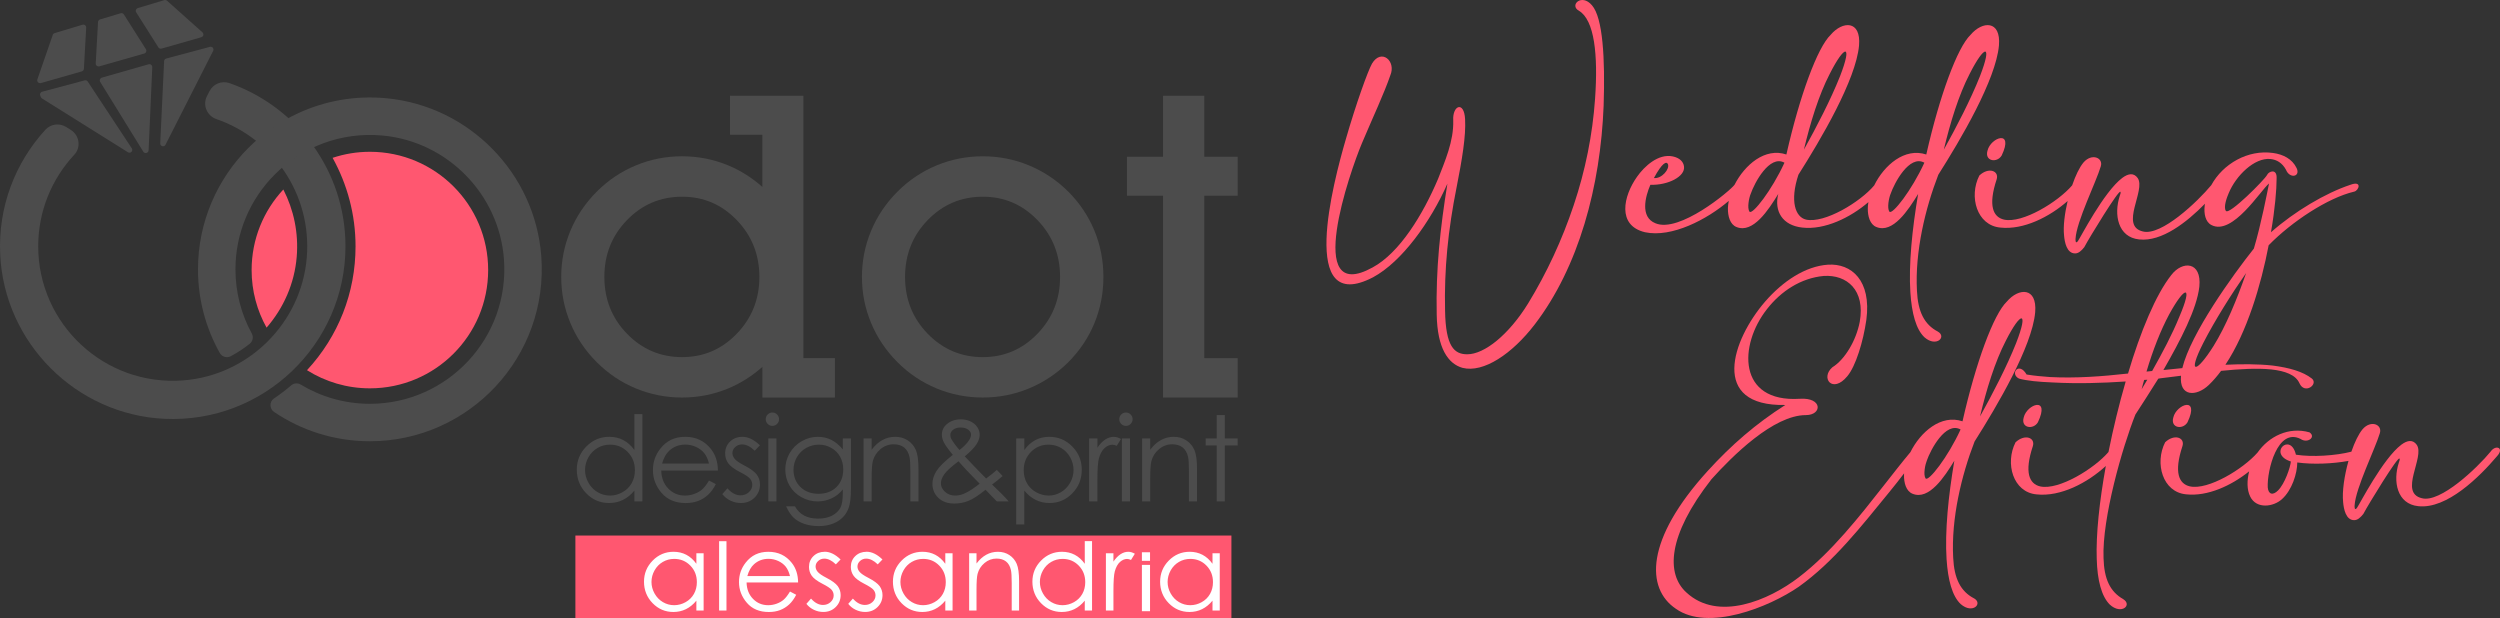 <?xml version="1.0" encoding="UTF-8"?>
<svg xmlns="http://www.w3.org/2000/svg" id="Livello_2" data-name="Livello 2" viewBox="0 0 1791.12 442.78">
  <rect x="0" y="0" width="1791.12" height="442.78" fill="#333333" stroke="none"/>
  <defs>
    <style>
      .cls-1 {
        fill: #ff5770;
      }

      .cls-2 {
        fill: #fff;
      }

      .cls-3 {
        fill: #4c4c4c;
      }
    </style>
  </defs>
  <g id="Livello_1-2" data-name="Livello 1">
    <g>
      <rect class="cls-1" x="412.24" y="383.69" width="470.01" height="59.08"></rect>
      <g>
        <path class="cls-2" d="M864.34,405.2c3.13,3.19,4.69,7.15,4.69,11.9,0,3.11-.7,5.92-2.09,8.4-1.4,2.48-3.38,4.46-5.97,5.91-2.59,1.45-5.32,2.18-8.21,2.18s-5.55-.74-8.04-2.2c-2.5-1.47-4.48-3.52-5.97-6.16-1.48-2.63-2.22-5.39-2.22-8.28s.74-5.67,2.2-8.29c1.47-2.61,3.45-4.64,5.94-6.08,2.48-1.44,5.19-2.16,8.13-2.16,4.57,0,8.42,1.59,11.54,4.78M868.69,396.38v7.54c-2.06-2.87-4.46-5.02-7.19-6.45-2.73-1.43-5.78-2.15-9.15-2.15-5.83,0-10.82,2.1-14.97,6.3-4.15,4.2-6.22,9.25-6.22,15.16s2.06,11.16,6.17,15.36c4.11,4.21,9.07,6.32,14.88,6.32,3.27,0,6.28-.68,9.03-2.04,2.75-1.36,5.23-3.38,7.45-6.07v7.05h5.2v-41.03h-5.2ZM792.33,437.4h5.39v-13.88c0-7.12.33-11.84.98-14.18.86-3.04,2.1-5.28,3.73-6.73,1.63-1.44,3.33-2.16,5.09-2.16.76,0,1.68.24,2.79.72l2.75-4.45c-1.66-.93-3.21-1.4-4.68-1.4-1.93,0-3.79.58-5.58,1.75-1.79,1.17-3.48,2.93-5.09,5.3v-5.99h-5.39v41.03ZM772.83,405.2c3.13,3.19,4.69,7.15,4.69,11.9,0,3.11-.69,5.92-2.09,8.4-1.4,2.48-3.38,4.46-5.97,5.91-2.59,1.45-5.32,2.18-8.21,2.18s-5.55-.74-8.04-2.2c-2.5-1.47-4.49-3.52-5.97-6.16-1.48-2.63-2.22-5.39-2.22-8.28s.74-5.67,2.2-8.29c1.47-2.61,3.45-4.64,5.93-6.08,2.49-1.44,5.2-2.16,8.14-2.16,4.57,0,8.42,1.59,11.54,4.78M777.18,387.72v16.2c-2.06-2.87-4.45-5.02-7.18-6.45-2.73-1.43-5.78-2.15-9.15-2.15-5.83,0-10.82,2.1-14.97,6.3-4.15,4.2-6.22,9.25-6.22,15.16s2.06,11.16,6.17,15.36c4.11,4.21,9.07,6.32,14.87,6.32,3.27,0,6.28-.68,9.04-2.04,2.75-1.36,5.23-3.38,7.44-6.07v7.05h5.21v-49.68h-5.21ZM694.34,437.4h5.28v-15.04c0-5.41.25-9.13.75-11.16.81-3.12,2.47-5.73,5-7.85,2.52-2.11,5.39-3.16,8.58-3.16,2.79,0,5.05.69,6.79,2.06,1.74,1.36,2.91,3.41,3.52,6.12.39,1.59.58,4.74.58,9.47v19.57h5.28v-21.11c0-5.58-.57-9.69-1.7-12.33-1.13-2.64-2.89-4.73-5.26-6.3-2.38-1.56-5.09-2.34-8.16-2.34s-5.81.7-8.37,2.09c-2.57,1.4-4.91,3.5-7.01,6.31v-7.35h-5.28v41.03ZM672.91,405.2c3.13,3.19,4.69,7.15,4.69,11.9,0,3.11-.7,5.92-2.09,8.4-1.4,2.48-3.38,4.46-5.97,5.91-2.59,1.45-5.32,2.18-8.21,2.18s-5.55-.74-8.04-2.2c-2.5-1.47-4.49-3.52-5.97-6.16-1.48-2.63-2.22-5.39-2.22-8.28s.74-5.67,2.2-8.29c1.47-2.61,3.45-4.64,5.93-6.08,2.49-1.44,5.2-2.16,8.14-2.16,4.57,0,8.42,1.59,11.54,4.78M677.26,396.38v7.54c-2.06-2.87-4.45-5.02-7.18-6.45-2.73-1.43-5.78-2.15-9.15-2.15-5.83,0-10.82,2.1-14.97,6.3-4.15,4.2-6.22,9.25-6.22,15.16s2.06,11.16,6.17,15.36c4.11,4.21,9.07,6.32,14.87,6.32,3.27,0,6.28-.68,9.03-2.04,2.75-1.36,5.24-3.38,7.45-6.07v7.05h5.21v-41.03h-5.21ZM620.83,395.32c-3.25,0-5.93,1.03-8.06,3.09-2.13,2.06-3.19,4.65-3.19,7.77,0,2.39.67,4.51,2,6.37,1.33,1.86,3.86,3.75,7.56,5.65,3.45,1.76,5.67,3.21,6.65,4.37.99,1.18,1.47,2.52,1.47,4.03,0,1.83-.74,3.43-2.23,4.79-1.49,1.36-3.29,2.03-5.41,2.03-3.02,0-5.88-1.52-8.58-4.56l-3.32,3.77c1.41,1.81,3.19,3.23,5.34,4.26,2.15,1.03,4.41,1.55,6.78,1.55,3.55,0,6.51-1.17,8.88-3.51,2.37-2.34,3.55-5.19,3.55-8.56,0-2.39-.69-4.54-2.07-6.45-1.41-1.89-4.08-3.85-8.01-5.89-3.22-1.66-5.34-3.1-6.35-4.34-1.01-1.2-1.51-2.47-1.51-3.8,0-1.51.61-2.83,1.83-3.96,1.22-1.13,2.69-1.7,4.41-1.7,2.7,0,5.46,1.37,8.28,4.11l3.39-3.5c-3.82-3.7-7.63-5.55-11.41-5.55M590.86,395.32c-3.25,0-5.94,1.03-8.06,3.09-2.13,2.06-3.2,4.65-3.2,7.77,0,2.39.67,4.51,2,6.37,1.34,1.86,3.86,3.75,7.56,5.65,3.45,1.76,5.67,3.21,6.65,4.37.98,1.18,1.47,2.52,1.47,4.03,0,1.83-.74,3.43-2.23,4.79-1.49,1.36-3.29,2.03-5.41,2.03-3.02,0-5.89-1.52-8.58-4.56l-3.32,3.77c1.41,1.81,3.19,3.23,5.34,4.26,2.15,1.03,4.41,1.55,6.78,1.55,3.55,0,6.51-1.17,8.87-3.51,2.37-2.34,3.55-5.19,3.55-8.56,0-2.39-.69-4.54-2.08-6.45-1.41-1.89-4.08-3.85-8.01-5.89-3.22-1.66-5.33-3.1-6.35-4.34-1.01-1.2-1.51-2.47-1.51-3.8,0-1.51.61-2.83,1.84-3.96,1.22-1.13,2.69-1.7,4.4-1.7,2.7,0,5.46,1.37,8.28,4.11l3.39-3.5c-3.83-3.7-7.63-5.55-11.41-5.55M535.41,412.74c1.08-3.77,2.68-6.6,4.8-8.49,2.89-2.59,6.35-3.88,10.38-3.88,2.44,0,4.77.52,6.98,1.54,2.22,1.03,4,2.39,5.35,4.07,1.34,1.68,2.37,3.94,3.07,6.75h-30.58ZM561.5,429.61c-1.38,1.2-3.06,2.17-5.03,2.89-1.98.72-4.01,1.09-6.1,1.09-4.33,0-7.97-1.52-10.91-4.57-2.95-3.04-4.47-6.95-4.57-11.71h36.91c-.05-5.61-1.56-10.29-4.53-14.03-4.18-5.3-9.77-7.95-16.76-7.95s-12.21,2.59-16.27,7.77c-3.2,4.07-4.79,8.71-4.79,13.92,0,5.53,1.89,10.48,5.66,14.87,3.77,4.39,9,6.58,15.7,6.58,3.02,0,5.73-.46,8.11-1.38,2.4-.92,4.54-2.26,6.46-4.02,1.91-1.76,3.6-4.07,5.06-6.94l-4.45-2.34c-1.61,2.68-3.11,4.62-4.5,5.82M515.2,437.4h5.28v-49.68h-5.28v49.68ZM494.57,405.2c3.13,3.19,4.69,7.15,4.69,11.9,0,3.11-.7,5.92-2.09,8.4-1.4,2.48-3.39,4.46-5.97,5.91-2.59,1.45-5.33,2.18-8.22,2.18s-5.54-.74-8.04-2.2c-2.5-1.47-4.49-3.52-5.97-6.16-1.48-2.63-2.22-5.39-2.22-8.28s.73-5.67,2.2-8.29c1.47-2.61,3.45-4.64,5.93-6.08,2.48-1.44,5.2-2.16,8.13-2.16,4.57,0,8.42,1.59,11.55,4.78M498.91,396.38v7.54c-2.06-2.87-4.46-5.02-7.19-6.45-2.73-1.43-5.77-2.15-9.14-2.15-5.83,0-10.82,2.1-14.97,6.3-4.14,4.2-6.22,9.25-6.22,15.16s2.06,11.16,6.16,15.36c4.11,4.21,9.07,6.32,14.88,6.32,3.27,0,6.28-.68,9.03-2.04,2.75-1.36,5.24-3.38,7.45-6.07v7.05h5.2v-41.03h-5.2Z"></path>
        <rect class="cls-2" x="818.11" y="404.71" width="5.83" height="33.19"></rect>
        <rect class="cls-2" x="818.11" y="395.67" width="5.83" height="6.14"></rect>
      </g>
      <g>
        <path class="cls-1" d="M1131.22,7.7c11.14,6.68,13.78,31.46,11.56,63.06-1.81,25.89-6.96,51.37-15.31,76.29-8.35,24.92-19.21,48.31-32.71,70.44-13.78,22.27-31.18,36.34-43.57,36.34-9.33,0-15.45-5.57-15.87-31.18-.69-29.65,2.09-57.77,8.35-88.96,3.76-19.07,6.68-36.2,5.99-48.31-.69-13.36-9.19-9.88-8.49.97.42,14.76-5.99,29.23-10.86,41.77-10.86,25.62-27.56,53.04-46.91,63.48-49.84,27.56-16.01-69.19-7.66-88.96,7.93-18.79,16.01-35.92,20.32-48.59,4.45-10.3-6.4-19.63-13.09-8.49-2.92,5.15-11.42,28.68-18.79,54.29-9.05,31.04-34.25,126.69,19.49,98.84,20.74-11.14,41.35-39.95,53.32-67.1-5.15,31.88-8.35,60.97-7.66,93.83.42,23.95,8.07,35.22,18.52,38.14,15.03,3.76,35.5-10.02,51.65-31.04,31.6-41.21,47.19-98.98,49.42-156.89,1.11-33.83-.56-62.92-8.35-71.83-7.52-8.91-16.43.14-9.33,3.9Z"></path>
        <path class="cls-1" d="M1237.97,149.14c-.14,5.71,1.53,11.69,6.12,13.5,11.83,4.87,22.97-12.25,29.93-23.67-3.06,12.39,3.06,22.55,17.26,24.08,16.01,1.81,34.38-7.1,47.33-18.24-.28,1.53-.42,3.06-.42,4.32-.14,5.71,1.53,11.69,6.12,13.5,11.83,4.87,22.97-12.25,29.93-23.67-4.32,25.48-6.82,50.4-5.57,70.44.97,15.03,4.04,26.59,10.16,32.3,8.49,7.38,16.15-.42,9.47-4.18-9.61-5.01-14.2-14.2-14.9-29.1-1.53-28.12,5.99-59.17,15.31-83.25,16.15-25.48,41.21-67.94,43.43-92.58,1.53-18.24-11.83-17.68-20.32-7.66-9.47,9.05-22.14,43.43-31.74,85.76-15.45-5.15-30.21,7.66-37.31,22.14-10.02,11.97-35.64,27.43-48.86,24.5-7.66-1.81-11.69-13.23-5.43-32.16,16.15-25.48,41.21-67.94,43.43-92.58,1.53-18.24-11.83-17.68-20.32-7.66-9.47,9.05-22.14,43.43-31.74,85.76-15.26-5.19-29.87,7.42-37.14,21.69,0,0-.01.01-.02.02-3.2,4.32-39.54,34.81-56.66,27.56-11.14-4.45-7.24-19.21-3.62-27.56,12.67.42,25.2-5.99,24.08-13.22-.42-3.2-2.92-5.99-7.93-7.1-10.58-2.23-20.6,7.24-25.75,14.62-9.75,13.78-14.48,34.81,5.71,39.68,19.22,4.14,44.6-9.21,60.07-22.46-.36,1.79-.58,3.53-.63,5.2ZM1411.15,52.94c10.72-21.16,16.57-22,7.38,1.67-6.68,16.85-16.98,36.61-25.89,52.62,4.59-19.35,10.72-39.26,18.51-54.29ZM1354.49,138.98c2.65-7.8,13.5-28.4,24.22-22.41-9.05,19.77-22.97,37.59-25.06,35.08-1.81-2.65-.28-10.02.83-12.67ZM1310.91,52.94c10.72-21.16,16.57-22,7.38,1.67-6.68,16.85-16.98,36.61-25.89,52.62,4.59-19.35,10.72-39.26,18.51-54.29ZM1194.96,117.54c1.53,3.48-4.45,10.72-10.02,10.02,5.99-11.14,9.05-12.11,10.02-10.02ZM1254.25,138.98c2.65-7.8,13.5-28.4,24.22-22.41-9.05,19.77-22.97,37.59-25.06,35.08-1.81-2.65-.28-10.02.83-12.67Z"></path>
        <path class="cls-1" d="M1423.94,107.93c-2.23,7.66,6.82,9.05,10.16,3.48,9.05-19.07-7.93-12.95-10.16-3.48Z"></path>
        <path class="cls-1" d="M1582.49,275.82c3.1-2.97,6.04-6.38,8.81-10.12,13.09-1.32,25.83-2.04,35.94-1.02,10.03,1.11,17.54,3.9,20.19,9.88,3.76,8.35,13.78.7,8.91-3.34-6.54-5.15-16.43-7.8-28.12-9.33-10.43-1.13-22.13-1.11-33.84-.56,15.52-23.31,25.58-57.33,30.99-85.61,16.43-16.84,42.32-33.97,61.25-38.42,3.34-.7,6.12-8.21-2.79-4.87-17.68,5.85-39.95,19.07-56.8,33.97,2.92-16.84,4.04-30.77,4.04-38.56.42-7.38-5.71-5.15-6.82-2.51-1.67,3.34-27.29,29.1-29.51,25.75-1.95-2.64.84-10.02,1.95-12.53,5.15-12.67,18.52-25.75,29.93-24.64,4.45.42,8.49,2.78,11.14,7.66,2.64,6.68,10.58,5.15,7.66-1.11-3.2-6.68-9.75-9.88-16.84-10.86-18.01-2.59-35.93,7.69-44.32,23.06-9.89,11.92-35.8,36.5-48.95,33.18-16.98-3.9,2.23-29.51-3.76-38.28-2.79-3.9-6.68-3.34-11-.14-13.23,9.88-30.21,43.16-31.88,45.38-1.81,2.23-1.67-.84-1.67-1.67.69-12.53,14.76-40.65,18.1-51.93,1.95-6.13-6.4-9.75-12.39-2.79-2.91,3.47-5.75,9.47-8.12,16.38-10.23,11.93-35.58,27.44-48.81,24.55-7.8-1.81-11.56-9.88-5.29-28.82,1.95-6.12-5.71-9.05-12.39-2.79-7.66,15.04-1.81,35.78,15.03,37.31,16.64,1.81,35.2-7.6,48.22-19.04-2.14,9.02-3.25,18.17-2.57,24.61.42,5.01,1.95,12.95,7.94,12.95,2.37,0,4.45-1.81,6.54-4.45,3.9-7.38,24.92-41.63,25.89-39.68.42.42,0,1.67-.42,2.79-4.45,13.5-1.39,29.79,13.92,31.32,16.16,1.76,34.13-12.36,47.08-25.58-.06.41-.13.81-.18,1.22-.7,5.71.42,11.83,4.87,14.06,15.04,7.8,35.22-24.92,41.21-29.79-1.11,5.57-5.71,29.51-10.86,46.64-15.21,19.11-45.25,60.87-51.25,85.64-4.78.47-9.33.94-13.56,1.37,12.25-21.3,23.95-43.71,25.75-59.72,1.81-18.24-12.25-18.79-20.19-8.21-11,13.92-22,40.37-30.91,70.44-18.79,2.09-37.45,3.48-55.96,2.51-5.43-.42-10.72-.83-16.71-1.81-5.57-9.61-12.25-.42-5.43,2.92,5.43,1.53,13.78,2.37,24.22,2.78,17.96.97,35.08.42,52.21-.7-4.75,16.35-8.95,33.63-12.32,50.5-10.16,11.94-35.65,27.58-48.92,24.68-7.8-1.81-11.55-9.88-5.29-28.82,1.95-6.12-5.71-9.05-12.39-2.79-7.66,15.04-1.81,35.78,15.04,37.31,17.27,1.88,36.59-8.34,49.65-20.36-4.61,25.42-7.13,49.25-6.51,66.72.42,15.03,3.34,26.59,9.33,32.58,8.35,7.66,16.43.28,9.6-3.9-9.47-5.43-13.64-14.48-14.06-29.37-1.11-28.4,13.36-79.07,22.83-102.88,4.87-7.38,10.44-16.29,16.43-25.75.42,0,.69,0,.97-.14,4.71-.53,9.87-1.19,15.27-1.9-1.38,15.26,11.1,15.03,19.89,6.64ZM1534.38,278.88c.56-2.23,1.11-4.45,1.81-6.68.69,0,1.53-.14,2.23-.14l-4.04,6.82ZM1541.9,265.8l-4.04.42c4.45-15.03,10.02-29.37,16.29-41.07,11.28-20.6,17.26-21.58,7.24,1.81-5.01,12.39-12.25,26.03-19.49,38.84ZM1578.59,245.62c8.21-16.01,20.19-35.08,30.63-49.98-6.54,18.79-14.48,38.01-23.39,52.34-5.9,9.34-10.38,14.38-12.32,14.82-.08,0-.16.01-.24.02-1.88.02-.61-5.56,5.32-17.2Z"></path>
        <path class="cls-1" d="M1414.26,428.68c-9.61-5.01-14.2-14.2-14.9-29.1-1.53-28.12,5.99-59.17,15.31-83.25,16.15-25.48,41.21-67.94,43.43-92.58,1.53-18.24-11.83-17.68-20.32-7.66-9.47,9.05-22.14,43.43-31.74,85.76-15.41-5.24-30.17,7.68-37.36,22.13-5.49,6.49-11.93,14.83-19.56,24.51-16.29,20.74-37.03,47.33-60.42,65.15-21.58,16.57-57.77,31.88-80.47,10.86-14.48-13.09-13.92-40.37,17.96-81.16,15.03-16.71,44.41-45.94,67.66-45.94,11.7,0,12.11-12.81-4.45-11.69-44.55,2.79-43.85-38.42-23.39-64.32,10.02-12.81,24.22-22.14,40.51-23.67,16.71-1.12,29.93,10.16,25.89,32.85-2.51,13.23-10.58,27.01-19.63,32.58-8.77,7.66.14,19.21,10.72,6.4,5.99-7.1,11.42-24.78,13.64-40.37,3.76-28.26-10.72-40.65-27.56-39.54-16.15,1.11-32.3,11.83-44.97,26.45-23.8,27.56-39.82,75.18,14.48,74.06-21.02,13.36-38.7,28.68-55.55,47.19-44.97,49.42-44.41,84.36-22.83,98.84,22.97,16.29,66.54-.97,88.12-15.87,24.92-17.82,44.41-42.88,64.46-67.38,3.82-4.57,7.36-9.21,10.91-13.8-.03.38-.06.76-.07,1.13-.14,5.71,1.53,11.69,6.12,13.5,11.83,4.87,22.97-12.25,29.93-23.67-4.32,25.48-6.82,50.4-5.57,70.44.97,15.03,4.04,26.59,10.16,32.3,8.49,7.38,16.15-.42,9.47-4.18ZM1437.09,244.08c10.72-21.16,16.57-22,7.38,1.67-6.68,16.84-16.98,36.61-25.89,52.62,4.59-19.35,10.72-39.26,18.51-54.29ZM1379.59,342.78c-1.81-2.65-.28-10.02.84-12.67,2.65-7.8,13.5-28.4,24.22-22.41-9.05,19.77-22.97,37.59-25.06,35.08Z"></path>
        <path class="cls-1" d="M1460.05,302.55c9.05-19.07-7.93-12.95-10.16-3.48-2.23,7.66,6.82,9.05,10.16,3.48Z"></path>
        <path class="cls-1" d="M1557.07,299.07c-2.23,7.66,6.82,9.05,10.16,3.48,9.05-19.07-7.93-12.95-10.16-3.48Z"></path>
        <path class="cls-1" d="M1784.39,323.57c-9.74,11.83-35.92,36.75-49.14,33.41-16.98-3.9,2.23-29.51-3.76-38.28-2.79-3.9-6.68-3.34-11-.14-13.23,9.88-30.21,43.16-31.88,45.38-1.81,2.23-1.67-.84-1.67-1.67.7-12.53,14.76-40.65,18.1-51.93,1.95-6.13-6.4-9.75-12.39-2.79-2.86,3.41-5.66,9.29-8.01,16.06-11.27,2.88-27.98,3.97-39.73,2.17-3.9-16.7-20.6-.56-3.62,4.87-.42,4.32-4.32,15.87-9.19,20.74-3.9,3.9-6.96,2.64-7.38-2.23-.56-11.97,6.96-43.02,23.53-34.67,5.01,3.48,11.28-1.39,6.4-4.73-14.96-4.26-29.17,2.96-37.26,14.51-10.43,11.88-35.39,27.06-48.49,24.19-7.8-1.81-11.55-9.88-5.29-28.82,1.95-6.12-5.71-9.05-12.39-2.79-7.66,15.04-1.81,35.78,15.04,37.31,15.36,1.67,32.37-6.23,45.14-16.46-1.55,6.25-1.78,13,.79,18.13,4.45,9.05,16.71,7.38,22.83,1.67,6.96-6.27,10.86-18.24,10.86-26.17,11.14,1.56,25.46.94,36.69-1.12-2.94,10.5-4.65,21.9-3.84,29.51.42,5.01,1.95,12.95,7.93,12.95,2.37,0,4.45-1.81,6.54-4.45,3.9-7.38,24.92-41.63,25.9-39.68.42.42,0,1.67-.42,2.79-4.45,13.5-1.39,29.79,13.92,31.32,20.46,2.23,43.85-21.02,56.24-35.64,5.71-6.13-.69-8.77-4.45-3.48Z"></path>
      </g>
      <path class="cls-3" d="M150.08,65.33l-1.82,3.58c-3.24,6.39,0,14.07,6.78,16.41,40.24,13.85,68.51,53.62,64.74,99.28-3.87,46.8-41.79,84.42-88.62,87.94-56.48,4.25-103.79-40.5-103.79-96.09,0-25.33,9.83-48.4,25.87-65.61,4.96-5.32,3.68-13.89-2.49-17.75l-3.4-2.13c-4.77-2.99-11.02-2.17-14.82,1.98C11.08,116.35-1.52,148,.15,182.55c3.06,63.27,54.43,114.56,117.71,117.51,70.9,3.31,129.65-53.42,129.65-123.61,0-54.01-34.78-100.05-83.12-116.9-5.53-1.93-11.64.55-14.29,5.77Z"></path>
      <path class="cls-3" d="M276.97,70.41c-22.77-2.18-44.4,1.94-63.44,10.74-13.24,6.12-25.23,14.5-35.44,24.67-22.37,22.31-36.24,53.14-36.24,87.16,0,21.73,5.67,42.15,15.59,59.89,1.55,2.78,5.06,3.85,7.87,2.35,4.8-2.56,9.35-5.55,13.59-8.91,2.22-1.76,2.85-4.87,1.5-7.35-7.46-13.67-11.71-29.34-11.71-45.98,0-26.4,10.69-50.36,27.96-67.77,9.84-9.92,21.81-17.73,35.17-22.64,13.02-4.79,27.34-6.85,42.29-5.47,46.41,4.29,83.48,42.08,86.94,88.56,4.2,56.4-40.51,103.64-96.04,103.64-18.13,0-35.1-5.05-49.6-13.8-2.12-1.28-4.84-1.07-6.72.54-3.97,3.4-8.1,6.55-12.38,9.43-3.44,2.31-3.35,7.38.09,9.7,19.62,13.22,43.22,20.96,68.6,20.96,71.07,0,128.26-60.51,122.79-132.71-4.5-59.28-51.64-107.36-110.82-113.02Z"></path>
      <g>
        <path class="cls-3" d="M115.77,34.81l28.45-8.13c.72-.21,1.28-.79,1.44-1.52.17-.73-.08-1.5-.64-2L119.69.53c-.54-.48-1.28-.65-1.97-.44l-18.97,5.7c-.62.19-1.11.65-1.34,1.25-.23.6-.16,1.28.19,1.83l15.86,25.05c.39.61,1.05.96,1.74.96.19,0,.38-.03.57-.08Z"></path>
        <path class="cls-3" d="M70.65,47.61c.19,0,.38-.03.57-.08l32.13-9.18c.62-.18,1.13-.64,1.36-1.25.23-.61.16-1.29-.18-1.84l-15.76-24.9c-.5-.78-1.45-1.14-2.34-.87l-14.73,4.43c-.83.25-1.42.99-1.47,1.86l-1.65,29.65c-.04.67.25,1.31.77,1.73.37.3.83.45,1.29.45Z"></path>
        <path class="cls-3" d="M62.85,58.4c-.47-.72-1.35-1.05-2.18-.83l-30.52,8.16c-.55.15-1.01.52-1.27,1.03-.26.51-.29,1.1-.08,1.63l.45,1.16c.16.4.44.74.8.97l61.67,38.59c.33.2.69.3,1.06.3.52,0,1.04-.21,1.43-.6.66-.67.76-1.71.24-2.49l-31.6-47.91Z"></path>
        <path class="cls-3" d="M152.51,34.23c-.5-.61-1.3-.88-2.07-.67l-31.38,8.39c-.84.22-1.44.97-1.48,1.84l-2.78,58.92c-.04.94.57,1.78,1.48,2.03.17.04.34.07.51.07.74,0,1.43-.41,1.78-1.09l34.16-67.31c.36-.7.27-1.55-.23-2.16Z"></path>
        <path class="cls-3" d="M106.46,46.06l-33.47,9.56c-.62.18-1.12.64-1.36,1.24-.23.6-.17,1.28.17,1.83l30.84,49.97c.38.62,1.05.98,1.76.98.17,0,.35-.02.52-.07.88-.23,1.5-1,1.54-1.91l2.63-59.53c.03-.66-.26-1.3-.78-1.71-.52-.41-1.2-.55-1.85-.36Z"></path>
        <path class="cls-3" d="M29.29,59.52l29.33-8.38c.85-.24,1.45-.99,1.49-1.87l1.64-29.46c.04-.67-.26-1.32-.78-1.74-.53-.42-1.23-.55-1.87-.35l-19.94,5.99c-.64.19-1.14.67-1.36,1.3l-11.02,31.85c-.25.73-.08,1.54.45,2.09.4.42.94.65,1.5.65.19,0,.38-.03.57-.08Z"></path>
      </g>
      <path class="cls-3" d="M871.71,314.12h-7.92v5.01h7.92v40.1h5.81v-40.1h9.2v-5.01h-9.2v-16.75h-5.81v16.75ZM818.26,359.24h5.81v-16.55c0-5.94.28-10.04.83-12.28.88-3.43,2.72-6.3,5.49-8.62,2.78-2.32,5.92-3.48,9.44-3.48,3.07,0,5.55.75,7.46,2.25,1.91,1.51,3.2,3.75,3.87,6.74.43,1.74.65,5.21.65,10.41v21.52h5.8v-23.22c0-6.14-.62-10.66-1.86-13.56-1.25-2.9-3.18-5.21-5.79-6.92-2.61-1.72-5.6-2.57-8.98-2.57s-6.38.77-9.2,2.31c-2.82,1.53-5.39,3.85-7.71,6.94v-8.08h-5.81v45.12ZM803.78,359.24h5.81v-45.12h-5.81v45.12ZM803.31,296.95c-.93.94-1.4,2.07-1.4,3.4s.47,2.42,1.4,3.36c.94.94,2.06,1.41,3.35,1.41s2.45-.47,3.38-1.41c.93-.94,1.41-2.06,1.41-3.36s-.47-2.46-1.41-3.4c-.94-.94-2.06-1.41-3.38-1.41s-2.41.47-3.35,1.41M780.3,359.24h5.93v-15.26c0-7.83.36-13.02,1.08-15.59.94-3.34,2.31-5.81,4.11-7.4,1.79-1.59,3.66-2.38,5.6-2.38.83,0,1.85.26,3.07.79l3.03-4.89c-1.83-1.02-3.54-1.54-5.14-1.54-2.13,0-4.18.65-6.14,1.93-1.96,1.29-3.83,3.23-5.6,5.83v-6.59h-5.93v45.12ZM760.21,320.94c2.73,1.59,4.9,3.82,6.51,6.69,1.61,2.87,2.42,5.91,2.42,9.11s-.81,6.21-2.44,9.11c-1.63,2.9-3.82,5.16-6.56,6.77-2.75,1.62-5.67,2.43-8.79,2.43s-6.19-.8-9.04-2.41c-2.85-1.6-5.05-3.77-6.58-6.5-1.53-2.73-2.29-5.81-2.29-9.23,0-5.22,1.72-9.58,5.15-13.09,3.43-3.51,7.66-5.26,12.68-5.26,3.23,0,6.21.79,8.94,2.38M728.05,375.74h5.81v-24.26c2.43,2.96,5.15,5.18,8.16,6.67,3.01,1.49,6.31,2.24,9.9,2.24,6.38,0,11.83-2.32,16.34-6.95,4.51-4.63,6.77-10.26,6.77-16.89s-2.27-12.05-6.83-16.67c-4.56-4.62-10.04-6.93-16.45-6.93-3.68,0-7,.79-9.98,2.36-2.98,1.58-5.62,3.94-7.91,7.1v-8.29h-5.81v61.62ZM692.25,336.63l9.62,9.91c-4.22,3.37-7.97,5.77-11.24,7.18-2.07.89-4.19,1.33-6.35,1.33-2.86,0-5.26-.9-7.23-2.68-1.97-1.79-2.95-3.84-2.95-6.16,0-1.97.81-4.11,2.41-6.41,1.61-2.31,5-5.42,10.18-9.32,2.04,2.35,3.9,4.4,5.56,6.14M681.69,314.7c-.56-.97-.83-2-.83-3.11,0-1.44.68-2.68,2.04-3.73,1.36-1.05,3.12-1.58,5.28-1.58s4.09.51,5.46,1.53c1.38,1.02,2.06,2.24,2.06,3.65,0,1.22-.53,2.61-1.58,4.19-1.49,2.22-3.72,4.46-6.69,6.76-2.47-2.79-4.39-5.37-5.74-7.72M706.52,342.83l-6.06-6.15-9.25-9.7c4.24-3.59,7.08-6.55,8.51-8.86,1.44-2.31,2.16-4.48,2.16-6.53s-.56-3.77-1.66-5.49c-1.11-1.73-2.72-3.11-4.82-4.13-2.1-1.02-4.42-1.53-6.96-1.53-4.04,0-7.41,1.16-10.12,3.48-2.35,1.99-3.53,4.51-3.53,7.54,0,1.74.48,3.57,1.43,5.49.95,1.92,3.1,4.9,6.44,8.93-5.91,4.68-9.83,8.54-11.75,11.59-1.92,3.05-2.88,6.1-2.88,9.15,0,4.04,1.42,7.41,4.27,10.11,2.84,2.7,6.62,4.04,11.32,4.04,3.54,0,6.9-.62,10.07-1.86,3.18-1.24,7.31-3.91,12.39-8.01l8.09,8.34h8.5c-1.52-1.77-3.32-3.71-5.43-5.81-2.67-2.66-4.84-4.76-6.49-6.29,2.38-1.71,4.9-3.73,7.56-6.09l-4.13-4.37c-1.87,1.7-4.43,3.75-7.68,6.15M618.69,359.24h5.8v-16.55c0-5.94.28-10.04.83-12.28.88-3.43,2.72-6.3,5.49-8.62,2.78-2.32,5.92-3.48,9.43-3.48,3.07,0,5.56.75,7.47,2.25,1.91,1.51,3.2,3.75,3.87,6.74.44,1.74.65,5.21.65,10.41v21.52h5.81v-23.22c0-6.14-.62-10.66-1.87-13.56-1.24-2.9-3.17-5.21-5.78-6.92-2.61-1.72-5.6-2.57-8.98-2.57s-6.38.77-9.2,2.31c-2.82,1.53-5.39,3.85-7.72,6.94v-8.08h-5.8v45.12ZM595.55,320.88c2.74,1.55,4.85,3.66,6.35,6.33,1.49,2.66,2.24,5.7,2.24,9.1,0,5.23-1.63,9.44-4.87,12.65-3.25,3.21-7.54,4.81-12.88,4.81s-9.58-1.62-12.9-4.85c-3.32-3.23-4.98-7.33-4.98-12.27,0-3.27.81-6.3,2.41-9.11,1.6-2.81,3.82-5,6.63-6.59,2.82-1.59,5.87-2.39,9.16-2.39s6.1.77,8.83,2.32M603.84,321.95c-2.71-3.2-5.53-5.51-8.45-6.9-2.92-1.4-6.06-2.09-9.44-2.09-4.07,0-7.94,1.05-11.6,3.15-3.67,2.11-6.54,4.96-8.61,8.57-2.07,3.61-3.11,7.5-3.11,11.67s.99,8.01,2.98,11.49c2,3.48,4.82,6.26,8.47,8.31,3.65,2.06,7.55,3.09,11.71,3.09,3.54,0,6.89-.74,10.04-2.22,3.16-1.48,5.83-3.6,8.01-6.37v2.32c0,4.97-.58,8.58-1.74,10.81-1.17,2.23-3.11,4.08-5.83,5.56-2.73,1.47-6.07,2.21-10.03,2.21s-7.37-.72-10.09-2.16c-2.72-1.43-4.92-3.65-6.64-6.63h-6.3c1.63,3.55,3.41,6.24,5.35,8.09,1.93,1.84,4.44,3.32,7.52,4.41,3.08,1.09,6.56,1.64,10.43,1.64,5.28,0,9.8-1.12,13.56-3.36,3.76-2.24,6.4-5.44,7.92-9.58,1.1-2.93,1.66-7.56,1.66-13.89v-35.95h-5.81v7.83ZM550.47,359.24h5.81v-45.12h-5.81v45.12ZM550.01,296.95c-.94.94-1.4,2.07-1.4,3.4s.47,2.42,1.4,3.36c.94.94,2.05,1.41,3.34,1.41s2.45-.47,3.39-1.41c.94-.94,1.4-2.06,1.4-3.36s-.47-2.46-1.4-3.4c-.94-.94-2.07-1.41-3.39-1.41s-2.41.47-3.34,1.41M531.91,312.96c-3.57,0-6.53,1.13-8.87,3.4-2.34,2.27-3.51,5.12-3.51,8.54,0,2.63.74,4.96,2.2,7.01,1.47,2.05,4.24,4.12,8.31,6.22,3.79,1.93,6.23,3.54,7.31,4.81,1.08,1.3,1.62,2.78,1.62,4.44,0,2.02-.82,3.77-2.45,5.26-1.63,1.49-3.62,2.24-5.94,2.24-3.32,0-6.47-1.67-9.43-5.02l-3.65,4.15c1.55,1.99,3.51,3.55,5.88,4.68,2.36,1.13,4.85,1.7,7.45,1.7,3.9,0,7.15-1.29,9.76-3.86,2.6-2.57,3.9-5.71,3.9-9.41,0-2.63-.76-4.99-2.29-7.09-1.55-2.07-4.48-4.23-8.81-6.47-3.55-1.82-5.87-3.41-6.98-4.76-1.11-1.33-1.67-2.72-1.67-4.19,0-1.66.67-3.11,2.02-4.35,1.34-1.24,2.96-1.86,4.84-1.86,2.97,0,6,1.5,9.11,4.51l3.73-3.86c-4.21-4.06-8.39-6.1-12.55-6.1M474.33,332.12c1.18-4.15,2.95-7.26,5.27-9.33,3.18-2.85,6.99-4.27,11.42-4.27,2.68,0,5.25.56,7.68,1.7,2.44,1.14,4.39,2.63,5.88,4.48,1.48,1.85,2.61,4.32,3.38,7.42h-33.63ZM503.02,350.67c-1.52,1.32-3.37,2.38-5.54,3.18-2.17.79-4.41,1.2-6.71,1.2-4.76,0-8.76-1.68-12-5.03-3.23-3.36-4.91-7.65-5.02-12.89h40.6c-.05-6.16-1.72-11.3-4.98-15.42-4.59-5.83-10.73-8.75-18.42-8.75s-13.44,2.85-17.89,8.54c-3.52,4.48-5.27,9.58-5.27,15.31,0,6.08,2.07,11.53,6.22,16.36,4.15,4.82,9.91,7.24,17.27,7.24,3.32,0,6.3-.51,8.92-1.51,2.63-1.01,5-2.48,7.1-4.42,2.1-1.93,3.96-4.48,5.56-7.63l-4.89-2.57c-1.77,2.95-3.42,5.08-4.94,6.4M449.72,323.82c3.44,3.51,5.16,7.87,5.16,13.09,0,3.42-.76,6.5-2.3,9.23-1.53,2.73-3.72,4.9-6.56,6.5-2.84,1.61-5.85,2.41-9.03,2.41s-6.1-.81-8.84-2.43c-2.75-1.61-4.93-3.87-6.56-6.77-1.63-2.9-2.44-5.94-2.44-9.11s.81-6.24,2.42-9.11c1.61-2.87,3.79-5.1,6.53-6.69,2.73-1.59,5.71-2.38,8.95-2.38,5.02,0,9.25,1.75,12.69,5.26M454.5,296.7v25.71c-2.27-3.15-4.9-5.52-7.9-7.1-3-1.58-6.35-2.36-10.05-2.36-6.41,0-11.9,2.31-16.46,6.93-4.57,4.62-6.85,10.17-6.85,16.67s2.26,12.26,6.78,16.89c4.52,4.63,9.97,6.95,16.36,6.95,3.59,0,6.9-.75,9.93-2.24,3.03-1.49,5.76-3.71,8.19-6.67v7.76h5.73v-62.54h-5.73Z"></path>
      <polygon class="cls-3" points="833.26 68.62 833.26 112.3 807.43 112.3 807.43 140.22 833.26 140.22 833.26 284.82 886.73 284.82 886.73 256.6 862.81 256.6 862.81 140.22 886.73 140.22 886.73 112.3 862.81 112.3 862.81 68.62 833.26 68.62"></polygon>
      <path class="cls-3" d="M544.06,198.39c0,15.94-5.4,29.5-16.18,40.69-10.79,11.19-23.86,16.78-39.21,16.78s-28.58-5.57-39.42-16.71c-10.84-11.14-16.26-24.72-16.26-40.76s5.42-29.63,16.26-40.76c10.84-11.14,23.98-16.7,39.42-16.7s28.42,5.59,39.21,16.78c10.78,11.19,16.18,24.75,16.18,40.69M598.17,284.81v-28.21h-22.57V68.61h-52.57v27.92h23.16v37.4c-7.32-6.49-15.42-11.69-24.41-15.42-10.5-4.35-21.53-6.54-33.12-6.54s-22.62,2.18-33.11,6.54c-10.5,4.35-19.8,10.59-27.92,18.71-8.31,8.31-14.65,17.72-19.01,28.21-4.35,10.5-6.53,21.49-6.53,32.97s2.18,22.47,6.53,32.96c4.35,10.5,10.69,19.9,19.01,28.21,8.11,8.12,17.42,14.36,27.92,18.71,10.49,4.35,21.53,6.53,33.11,6.53s22.62-2.18,33.12-6.53c9-3.73,17.1-8.94,24.43-15.43l.02,10.87v11.1h51.94Z"></path>
      <path class="cls-3" d="M624.08,231.36c4.35,10.5,10.69,19.9,19,28.21,8.12,8.12,17.43,14.36,27.92,18.71,10.5,4.35,21.53,6.53,33.12,6.53s22.62-2.18,33.11-6.53c10.5-4.35,19.85-10.59,28.07-18.71,8.21-8.22,14.47-17.54,18.78-27.99,4.3-10.45,6.46-21.51,6.46-33.19s-2.15-22.75-6.46-33.19c-4.31-10.44-10.57-19.77-18.78-27.99-8.22-8.11-17.57-14.35-28.07-18.71-10.49-4.35-21.53-6.53-33.11-6.53s-22.62,2.18-33.12,6.53c-10.49,4.36-19.8,10.6-27.92,18.71-8.31,8.31-14.65,17.72-19,28.21-4.36,10.5-6.54,21.49-6.54,32.97s2.18,22.47,6.54,32.96M664.69,157.63c10.84-11.14,23.98-16.7,39.42-16.7s28.41,5.59,39.2,16.78c10.79,11.19,16.18,24.75,16.18,40.69s-5.39,29.5-16.18,40.69c-10.79,11.19-23.86,16.78-39.2,16.78s-28.58-5.57-39.42-16.71c-10.84-11.14-16.26-24.72-16.26-40.76s5.42-29.63,16.26-40.76"></path>
      <path class="cls-1" d="M349.74,193.48c0-46.8-37.94-84.73-84.73-84.73-9.34,0-18.32,1.53-26.72,4.33,10.53,18.99,16.44,40.68,16.44,63.38,0,33.31-12.31,64.51-34.78,88.77,13.05,8.22,28.5,12.99,45.06,12.99,46.8,0,84.73-37.94,84.73-84.73Z"></path>
      <path class="cls-1" d="M203,135.76c-14.09,15.13-22.73,35.42-22.73,57.73,0,14.98,3.9,29.04,10.72,41.25,12.09-13.9,20-31.49,21.59-50.72,1.42-17.15-2.13-33.76-9.58-48.25Z"></path>
    </g>
  </g>
</svg>
